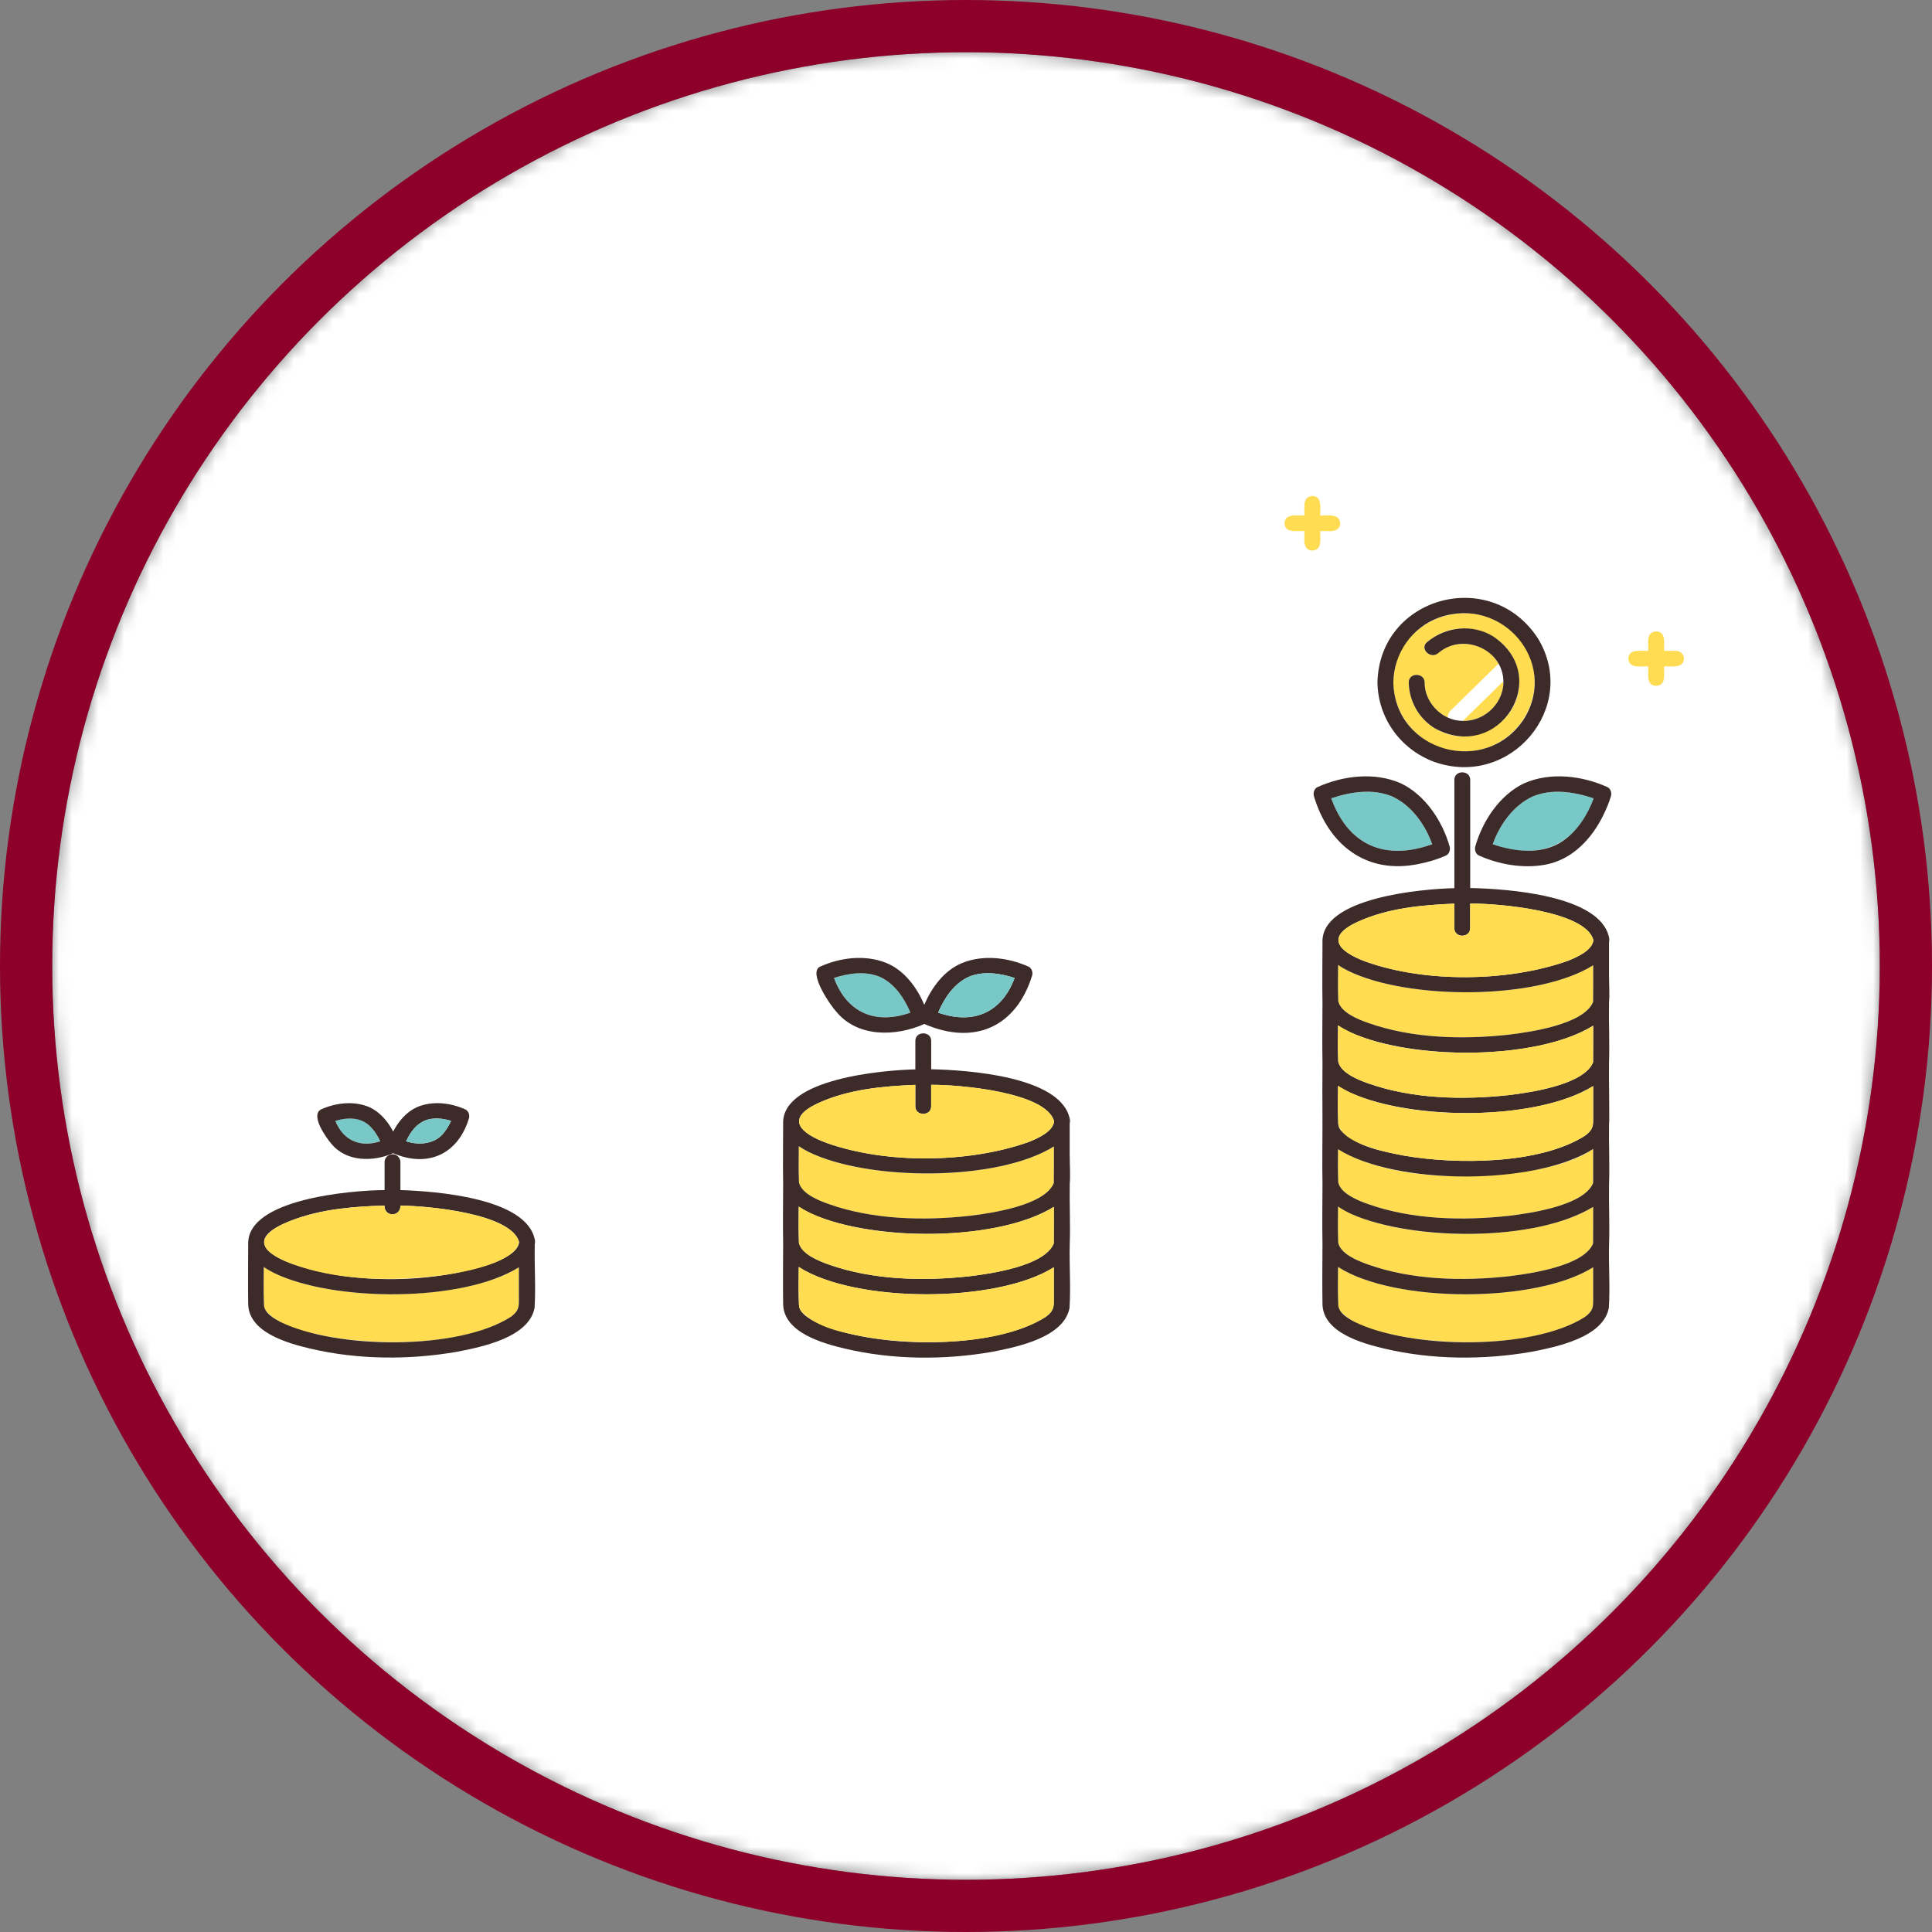 <svg width="148" height="148" viewBox="0 0 148 148" fill="none" xmlns="http://www.w3.org/2000/svg">
<rect x="0" y="0" width="148" height="148" fill="#808080" stroke="none"/>
<mask id="mask0_2001_32" style="mask-type:alpha" maskUnits="userSpaceOnUse" x="4" y="4" width="140" height="140">
<circle cx="74" cy="74" r="70" fill="#D9D9D9"/>
</mask>
<g mask="url(#mask0_2001_32)">
<circle cx="74" cy="74" r="70" fill="white"/>
</g>
<g clip-path="url(#clip0_2001_32)">
<path d="M38.444 97.76C33.841 99.635 25.461 99.662 20.966 97.499C20.709 97.371 20.45 97.225 20.207 97.054C20.194 98.024 20.183 98.998 20.224 99.966C20.231 100.117 20.281 100.296 20.416 100.471C21.657 101.742 23.61 102.079 25.302 102.412C29.288 103.095 35.662 103.085 39.129 100.877C39.635 100.494 39.749 100.236 39.749 99.715V97.077C39.338 97.357 38.876 97.579 38.444 97.76Z" fill="#FFDC50"/>
<path d="M40.963 95.337C40.963 95.337 40.963 95.32 40.963 95.311C40.977 95.261 40.984 95.205 40.984 95.145C40.99 95.076 40.984 95.013 40.967 94.957C40.326 91.765 33.403 91.256 30.674 91.164V89.015C30.674 88.704 30.395 88.407 30.067 88.42C29.737 88.433 29.46 88.681 29.46 89.015V91.164C26.877 91.187 18.929 91.847 19.013 95.294C19.01 96.826 18.99 98.361 19.013 99.893C19.047 102.069 22.052 102.907 23.775 103.31C27.403 104.165 31.335 104.188 35.001 103.554C36.964 103.175 40.522 102.445 40.95 100.19C41.054 98.579 40.923 96.951 40.967 95.334L40.963 95.337ZM39.129 100.877C35.112 103.465 25.738 103.353 21.475 101.263C20.969 100.992 20.254 100.583 20.224 99.969C20.183 99.001 20.194 98.031 20.207 97.057C20.453 97.229 20.713 97.374 20.966 97.503C25.515 99.734 35.406 99.794 39.749 97.08V99.718C39.749 100.236 39.635 100.497 39.129 100.88V100.877ZM30.064 93.026C30.425 93.013 30.705 92.716 30.671 92.356C32.694 92.362 39.176 92.943 39.766 95.145C39.699 95.925 38.532 96.45 37.82 96.733C33.258 98.355 26.935 98.434 22.358 96.809C20.285 96.053 19.148 94.927 21.711 93.749C24.112 92.656 26.837 92.428 29.457 92.352C29.423 92.689 29.703 93.039 30.064 93.023V93.026Z" fill="#3C2B28"/>
<path d="M26.112 92.597C23.657 92.811 16.788 94.736 22.358 96.813C25.697 98.051 29.582 98.147 33.096 97.787C34.691 97.631 39.436 96.902 39.766 95.149C39.176 92.947 32.708 92.369 30.671 92.359C30.715 93.237 29.41 93.24 29.457 92.359C28.337 92.376 27.218 92.448 26.112 92.597Z" fill="#FFDC50"/>
<path d="M25.68 85.865C26.314 87.397 27.596 87.918 29.127 87.427C29.019 87.172 28.762 86.766 28.648 86.611C28.371 86.271 28.122 86.033 27.714 85.848C27.049 85.574 26.311 85.667 25.677 85.862L25.68 85.865Z" fill="#78C8C8"/>
<path d="M25.394 87.628C26.523 89.011 28.577 89.018 30.115 88.341C32.802 89.49 35.106 88.391 35.928 85.657C35.993 85.426 35.891 85.096 35.649 84.987C34.485 84.465 33.096 84.307 31.905 84.828C31.126 85.195 30.516 85.901 30.118 86.684C29.717 85.901 29.106 85.198 28.331 84.828C27.14 84.31 25.754 84.465 24.588 84.987C23.755 85.446 24.985 87.143 25.39 87.631L25.394 87.628ZM27.717 85.852C28.125 86.037 28.375 86.274 28.651 86.614C28.766 86.769 29.022 87.172 29.13 87.43C27.599 87.922 26.318 87.397 25.684 85.868C26.318 85.674 27.056 85.581 27.72 85.855L27.717 85.852ZM32.519 85.852C33.184 85.578 33.922 85.67 34.556 85.865C34.425 86.152 34.263 86.426 34.07 86.684C33.399 87.648 32.118 87.763 31.11 87.427C31.433 86.746 31.835 86.162 32.519 85.852Z" fill="#3C2B28"/>
<path d="M31.11 87.427C32.118 87.76 33.399 87.648 34.07 86.684C34.259 86.43 34.425 86.156 34.556 85.865C33.922 85.67 33.184 85.578 32.519 85.852C31.835 86.162 31.433 86.746 31.11 87.427Z" fill="#78C8C8"/>
<path d="M61.201 90.583C61.4 91.441 62.694 91.963 63.517 92.253C66.876 93.435 70.734 93.524 74.248 93.145C75.964 92.943 80.031 92.343 80.723 90.632C80.736 89.698 80.723 88.76 80.729 87.826C76.389 90.54 66.505 90.484 61.946 88.249C61.69 88.12 61.43 87.975 61.187 87.803C61.174 88.731 61.167 89.658 61.201 90.583Z" fill="#FFDC50"/>
<path d="M81.943 88.559C81.943 87.727 81.947 86.892 81.943 86.06C81.957 86.01 81.964 85.954 81.964 85.895C81.97 85.825 81.964 85.763 81.947 85.707C81.282 82.451 74.116 81.969 71.334 81.91V79.734C71.334 78.968 70.12 78.968 70.12 79.734V81.92C67.567 81.976 59.916 82.653 59.993 86.043C59.993 87.582 59.966 89.127 59.993 90.665C59.99 92.207 59.966 93.752 59.993 95.294C59.987 96.829 59.97 98.364 59.993 99.9C60.027 102.075 63.032 102.914 64.755 103.317C68.383 104.172 72.316 104.195 75.981 103.561C77.941 103.181 81.502 102.452 81.93 100.197C82.034 98.586 81.906 96.951 81.947 95.334C82.001 93.792 81.92 92.25 81.947 90.705C82.004 89.998 81.947 89.262 81.947 88.559H81.943ZM80.109 100.877C76.093 103.465 66.718 103.353 62.455 101.263C61.949 100.992 61.234 100.583 61.204 99.969C61.163 99.002 61.174 98.031 61.187 97.057C65.527 99.84 76.362 99.844 80.729 97.077V99.715C80.729 100.233 80.615 100.494 80.109 100.877ZM71.331 84.752V83.102C73.391 83.079 80.149 83.646 80.746 85.895C80.679 86.674 79.512 87.199 78.8 87.483C74.238 89.104 67.915 89.183 63.339 87.559C61.265 86.803 60.128 85.677 62.691 84.498C64.994 83.445 67.605 83.207 70.117 83.105V84.752C70.117 85.518 71.331 85.518 71.331 84.752ZM61.949 88.245C66.498 90.477 76.389 90.537 80.733 87.823C80.729 88.757 80.743 89.695 80.726 90.629C80.035 92.339 75.968 92.937 74.251 93.141C70.737 93.524 66.879 93.432 63.521 92.25C62.694 91.96 61.403 91.441 61.204 90.579C61.17 89.655 61.177 88.727 61.191 87.8C61.437 87.971 61.696 88.117 61.949 88.245ZM62.26 93.023C66.947 95.06 76.319 95.159 80.729 92.451C80.726 93.386 80.74 94.323 80.723 95.258C80.031 96.968 75.964 97.565 74.248 97.77C70.734 98.153 66.876 98.061 63.517 96.879C62.691 96.588 61.4 96.07 61.201 95.208C61.167 94.284 61.174 93.356 61.187 92.428C61.534 92.669 61.912 92.864 62.26 93.023Z" fill="#3C2B28"/>
<path d="M61.201 95.208C61.4 96.067 62.694 96.588 63.517 96.879C66.876 98.061 70.734 98.15 74.248 97.77C75.964 97.569 80.031 96.968 80.723 95.258C80.736 94.323 80.723 93.386 80.729 92.451C76.372 95.215 65.537 95.218 61.187 92.432C61.174 93.359 61.167 94.287 61.201 95.211V95.208Z" fill="#FFDC50"/>
<path d="M80.729 97.077C76.372 99.84 65.537 99.844 61.187 97.057C61.173 98.028 61.163 99.002 61.204 99.969C61.21 100.121 61.261 100.299 61.396 100.474C62.637 101.745 64.589 102.082 66.282 102.415C70.268 103.099 76.642 103.089 80.109 100.88C80.614 100.497 80.729 100.24 80.729 99.718V97.08V97.077Z" fill="#FFDC50"/>
<path d="M70.117 83.105C67.608 83.207 64.994 83.448 62.691 84.498C60.142 85.67 61.248 86.799 63.339 87.559C67.901 89.183 74.248 89.104 78.8 87.483C79.512 87.199 80.679 86.674 80.746 85.895C80.149 83.646 73.405 83.079 71.331 83.102V84.752C71.331 85.518 70.117 85.518 70.117 84.752V83.105Z" fill="#FFDC50"/>
<path d="M63.885 74.911C64.866 77.565 67.038 78.522 69.743 77.568C69.287 76.479 68.549 75.363 67.419 74.835C66.303 74.356 65.008 74.547 63.885 74.911Z" fill="#78C8C8"/>
<path d="M64.06 77.492C65.676 79.48 68.623 79.424 70.805 78.44C74.659 80.117 77.853 78.654 79.07 74.719C79.134 74.488 79.033 74.158 78.79 74.049C77.222 73.346 75.327 73.115 73.708 73.768C72.349 74.32 71.368 75.634 70.805 76.977C70.242 75.634 69.26 74.32 67.901 73.768C66.283 73.115 64.387 73.342 62.819 74.049C61.882 74.504 63.592 76.987 64.06 77.496V77.492ZM67.419 74.838C68.549 75.363 69.287 76.482 69.743 77.572C67.038 78.526 64.863 77.565 63.885 74.914C65.008 74.551 66.303 74.363 67.419 74.838ZM74.191 74.838C75.31 74.359 76.602 74.551 77.725 74.914C76.743 77.568 74.575 78.526 71.867 77.572C72.322 76.482 73.061 75.363 74.191 74.838Z" fill="#3C2B28"/>
<path d="M71.867 77.572C74.575 78.522 76.743 77.565 77.725 74.914C76.602 74.551 75.307 74.363 74.191 74.838C73.061 75.363 72.322 76.482 71.867 77.572Z" fill="#78C8C8"/>
<path d="M117.292 89.678C112.894 90.418 106.416 90.411 102.497 88.034C102.487 88.882 102.484 89.734 102.514 90.579C102.713 91.438 104.008 91.96 104.831 92.25C108.19 93.432 112.048 93.521 115.562 93.141C117.278 92.94 121.345 92.339 122.036 90.629C122.05 89.761 122.036 88.886 122.043 88.017C120.644 88.962 118.941 89.384 117.292 89.678Z" fill="#FFDC50"/>
<path d="M102.515 95.208C102.713 96.067 104.008 96.588 104.831 96.879C108.19 98.061 112.048 98.15 115.562 97.77C117.278 97.569 121.345 96.968 122.037 95.258C122.05 94.323 122.037 93.386 122.043 92.451C117.686 95.215 106.851 95.218 102.501 92.432C102.488 93.359 102.481 94.287 102.515 95.211V95.208Z" fill="#FFDC50"/>
<path d="M122.043 97.077C117.686 99.84 106.851 99.844 102.501 97.057C102.488 98.028 102.477 99.002 102.518 99.969C102.525 100.121 102.575 100.299 102.71 100.474C103.951 101.745 105.904 102.082 107.597 102.415C111.583 103.099 117.956 103.089 121.423 100.88C121.929 100.497 122.043 100.24 122.043 99.718V97.08V97.077Z" fill="#FFDC50"/>
<path d="M102.515 76.7C102.713 77.558 104.008 78.08 104.831 78.371C108.19 79.552 112.048 79.642 115.562 79.262C117.278 79.061 121.345 78.46 122.037 76.749C122.05 75.815 122.037 74.878 122.043 73.943C117.703 76.657 107.819 76.601 103.26 74.366C103.004 74.237 102.744 74.092 102.501 73.92C102.488 74.848 102.481 75.776 102.515 76.7Z" fill="#FFDC50"/>
<path d="M123.258 74.676C123.258 73.844 123.261 73.009 123.258 72.177C123.271 72.127 123.278 72.071 123.278 72.012C123.285 71.943 123.278 71.88 123.261 71.824C122.597 68.562 115.411 68.083 112.625 68.027V59.74C112.625 58.974 111.411 58.974 111.411 59.74V68.037C108.862 68.096 101.23 68.773 101.308 72.157C101.308 73.696 101.281 75.241 101.308 76.779C101.304 78.321 101.281 79.866 101.308 81.408C101.301 82.861 101.291 84.317 101.308 85.772C101.301 85.865 101.301 85.954 101.308 86.04C101.308 87.578 101.281 89.124 101.308 90.662C101.304 92.204 101.281 93.749 101.308 95.291C101.301 96.826 101.284 98.361 101.308 99.896C101.341 102.072 104.346 102.911 106.069 103.313C109.698 104.168 113.63 104.191 117.296 103.558C119.255 103.178 122.816 102.448 123.244 100.193C123.349 98.582 123.221 96.948 123.261 95.33C123.315 93.788 123.234 92.247 123.261 90.702C123.315 89.16 123.234 87.618 123.261 86.073C123.261 86.063 123.261 86.05 123.261 86.04C123.271 85.994 123.278 85.944 123.275 85.891C123.275 85.875 123.275 85.862 123.275 85.848C123.285 84.376 123.244 82.917 123.258 81.448C123.312 79.906 123.231 78.364 123.258 76.819C123.315 76.112 123.258 75.376 123.258 74.673V74.676ZM121.423 100.877C117.407 103.465 108.032 103.353 103.769 101.263C103.264 100.992 102.549 100.583 102.518 99.969C102.478 99.002 102.488 98.031 102.501 97.057C106.842 99.84 117.677 99.843 122.044 97.077V99.715C122.044 100.233 121.929 100.494 121.423 100.877ZM112.622 71.104V69.219C114.685 69.192 121.46 69.76 122.061 72.012C121.993 72.791 120.826 73.316 120.115 73.6C115.552 75.221 109.229 75.3 104.653 73.676C102.579 72.92 101.443 71.794 104.006 70.615C106.302 69.566 108.905 69.325 111.408 69.222V71.104C111.408 71.87 112.622 71.87 112.622 71.104ZM122.044 90.461C122.044 90.52 122.044 90.576 122.037 90.629C121.346 92.339 117.279 92.937 115.562 93.141C112.048 93.524 108.19 93.432 104.832 92.25C104.006 91.96 102.714 91.441 102.515 90.579C102.485 89.734 102.488 88.882 102.498 88.034C106.906 90.827 117.67 90.824 122.044 88.017V90.461ZM103.264 74.366C107.813 76.598 117.704 76.657 122.047 73.943C122.044 74.878 122.057 75.815 122.04 76.749C121.349 78.46 117.282 79.057 115.566 79.262C112.052 79.645 108.194 79.552 104.835 78.371C104.009 78.08 102.717 77.562 102.518 76.7C102.485 75.776 102.491 74.848 102.505 73.92C102.751 74.092 103.011 74.237 103.264 74.366ZM103.574 79.143C108.261 81.18 117.633 81.279 122.044 78.572C122.04 79.506 122.054 80.444 122.037 81.378C121.346 83.088 117.279 83.686 115.562 83.891C112.048 84.274 108.19 84.181 104.832 82.999C104.006 82.709 102.714 82.19 102.515 81.329C102.481 80.404 102.488 79.477 102.501 78.549C102.849 78.79 103.227 78.985 103.574 79.143ZM103.574 83.769C108.261 85.805 117.633 85.905 122.044 83.197V85.835C122.044 86.354 121.929 86.614 121.423 86.997C117.963 89.206 111.583 89.216 107.597 88.536C105.904 88.199 103.952 87.866 102.711 86.595C102.576 86.42 102.525 86.241 102.518 86.09C102.478 85.122 102.488 84.151 102.501 83.181C102.849 83.422 103.227 83.617 103.574 83.775V83.769ZM103.574 93.023C108.261 95.06 117.633 95.159 122.044 92.451C122.04 93.386 122.054 94.323 122.037 95.258C121.346 96.968 117.279 97.565 115.562 97.77C112.048 98.153 108.19 98.061 104.832 96.879C104.006 96.588 102.714 96.07 102.515 95.208C102.481 94.284 102.488 93.356 102.501 92.428C102.849 92.669 103.227 92.864 103.574 93.023Z" fill="#3C2B28"/>
<path d="M102.515 81.329C102.713 82.187 104.008 82.709 104.831 82.999C108.19 84.181 112.048 84.27 115.562 83.891C117.278 83.689 121.345 83.088 122.037 81.378C122.05 80.444 122.037 79.506 122.043 78.572C117.686 81.335 106.851 81.339 102.501 78.552C102.488 79.48 102.481 80.408 102.515 81.332V81.329Z" fill="#FFDC50"/>
<path d="M102.518 86.086C102.767 87.598 106.265 88.295 107.597 88.533C111.583 89.216 117.96 89.206 121.423 86.997C121.929 86.614 122.043 86.357 122.043 85.835V83.197C117.686 85.961 106.851 85.964 102.501 83.178C102.488 84.148 102.477 85.122 102.518 86.086Z" fill="#FFDC50"/>
<path d="M111.407 69.222C108.905 69.328 106.301 69.569 104.005 70.615C101.455 71.787 102.561 72.916 104.652 73.676C109.215 75.3 115.561 75.221 120.114 73.6C120.826 73.316 121.992 72.791 122.06 72.012C121.46 69.76 114.698 69.192 112.621 69.219V71.104C112.621 71.87 111.407 71.87 111.407 71.104V69.222Z" fill="#FFDC50"/>
<path d="M111.06 57.462C116.034 58.436 119.528 52.754 116.331 48.901C113.056 45.108 106.797 47.294 106.733 52.266C106.764 54.768 108.548 56.941 111.06 57.459V57.462ZM109.128 52.269C109.144 53.431 109.832 54.494 110.922 54.973C110.864 54.544 111.299 54.313 111.549 54.032C112.631 52.975 113.707 51.909 114.793 50.859C113.94 49.228 111.559 48.809 110.17 50.034C109.579 50.529 108.716 49.694 109.31 49.192C112.102 46.812 116.432 48.727 116.371 52.368C116.321 55.495 112.709 57.449 109.977 55.831C108.696 55.082 107.93 53.722 107.91 52.269C107.9 51.503 109.114 51.506 109.124 52.269H109.128Z" fill="#FFDC50"/>
<path d="M115.158 52.18C114.122 53.193 113.087 54.207 112.052 55.221C113.708 55.257 115.198 53.893 115.158 52.18Z" fill="#FFDC50"/>
<path d="M109.89 58.37C115.737 60.417 120.985 54.141 117.822 48.921C114.233 43.358 105.668 45.696 105.52 52.269C105.553 54.993 107.28 57.419 109.89 58.37ZM110.278 47.294C115.093 45.633 119.386 50.714 116.776 55.019C113.873 59.562 106.838 57.614 106.737 52.269C106.764 50.08 108.15 48.04 110.281 47.294H110.278Z" fill="#3C2B28"/>
<path d="M112.051 55.221C113.087 54.207 114.122 53.193 115.157 52.18C115.164 51.718 115.019 51.255 114.796 50.859C113.711 51.909 112.635 52.975 111.552 54.032C111.303 54.313 110.868 54.547 110.925 54.973C111.293 55.141 111.68 55.211 112.055 55.221H112.051Z" fill="white"/>
<path d="M109.984 55.831C114.874 58.41 118.971 51.837 114.392 48.756C112.793 47.763 110.729 48.004 109.316 49.192C108.723 49.691 109.586 50.529 110.176 50.034C111.977 48.472 114.945 49.634 115.157 51.975C115.316 53.751 113.791 55.27 112.055 55.224C110.47 55.221 109.121 53.817 109.131 52.272C109.121 51.51 107.907 51.506 107.917 52.272C107.937 53.725 108.706 55.085 109.984 55.835V55.831Z" fill="#3C2B28"/>
<path d="M103.202 60.82C102.788 60.906 102.38 61.018 101.978 61.153C103.273 64.752 106.096 65.967 109.714 64.673C109.181 63.18 108.146 61.718 106.686 61.028C105.6 60.552 104.342 60.586 103.202 60.82Z" fill="#78C8C8"/>
<path d="M108.706 66.178C109.414 66.04 110.119 65.832 110.773 65.534C111.013 65.425 111.117 65.099 111.053 64.864C110.51 62.92 109.188 60.896 107.3 60.001C105.297 59.126 102.889 59.413 100.926 60.295C100.687 60.404 100.582 60.731 100.646 60.965C101.742 64.689 104.653 67.033 108.703 66.178H108.706ZM106.686 61.028C108.146 61.718 109.182 63.18 109.714 64.673C106.096 65.97 103.273 64.752 101.978 61.153C103.472 60.655 105.192 60.387 106.683 61.025L106.686 61.028Z" fill="#3C2B28"/>
<path d="M120.86 60.82C119.72 60.582 118.462 60.552 117.376 61.028C115.916 61.718 114.881 63.18 114.348 64.673C117.963 65.974 120.789 64.749 122.08 61.157C121.679 61.021 121.271 60.909 120.856 60.823L120.86 60.82Z" fill="#78C8C8"/>
<path d="M123.136 60.295C121.177 59.413 118.766 59.126 116.762 60.001C114.874 60.896 113.552 62.92 113.009 64.864C112.945 65.095 113.046 65.425 113.289 65.534C114.84 66.231 116.681 66.548 118.364 66.241C120.452 65.861 121.949 64.24 122.826 62.434C123.055 61.962 123.271 61.47 123.412 60.965C123.477 60.734 123.375 60.404 123.133 60.295H123.136ZM119.72 64.425C118.142 65.495 116.074 65.267 114.348 64.673C114.881 63.18 115.916 61.718 117.376 61.028C118.867 60.387 120.59 60.655 122.08 61.157C121.632 62.411 120.819 63.679 119.716 64.425H119.72Z" fill="#3C2B28"/>
<path d="M101.678 40.681C102.127 40.72 102.653 40.631 102.663 40.087C102.612 39.294 101.695 39.522 101.139 39.492C101.108 38.961 101.334 38.026 100.532 38C99.722 38.05 99.955 38.947 99.925 39.492C99.382 39.522 98.427 39.301 98.4 40.087C98.451 40.879 99.368 40.651 99.925 40.681C99.955 41.212 99.729 42.147 100.532 42.173C101.341 42.124 101.108 41.226 101.139 40.681H101.678Z" fill="#FFDC51"/>
<path d="M128.393 49.859H127.476C127.445 49.327 127.671 48.393 126.869 48.367C126.059 48.416 126.292 49.314 126.262 49.859C125.719 49.889 124.764 49.667 124.737 50.453C124.788 51.246 125.705 51.018 126.262 51.047C126.292 51.579 126.066 52.513 126.869 52.54C127.678 52.49 127.445 51.592 127.476 51.047C128.019 51.018 128.973 51.239 129 50.453C128.986 50.13 128.733 49.859 128.393 49.859Z" fill="#FFDC51"/>
</g>
<circle cx="74" cy="74" r="72" stroke="#8C002A" stroke-width="4"/>
<defs>
<clipPath id="clip0_2001_32">
<rect width="110" height="66" fill="white" transform="translate(19 38)"/>
</clipPath>
</defs>
</svg>
